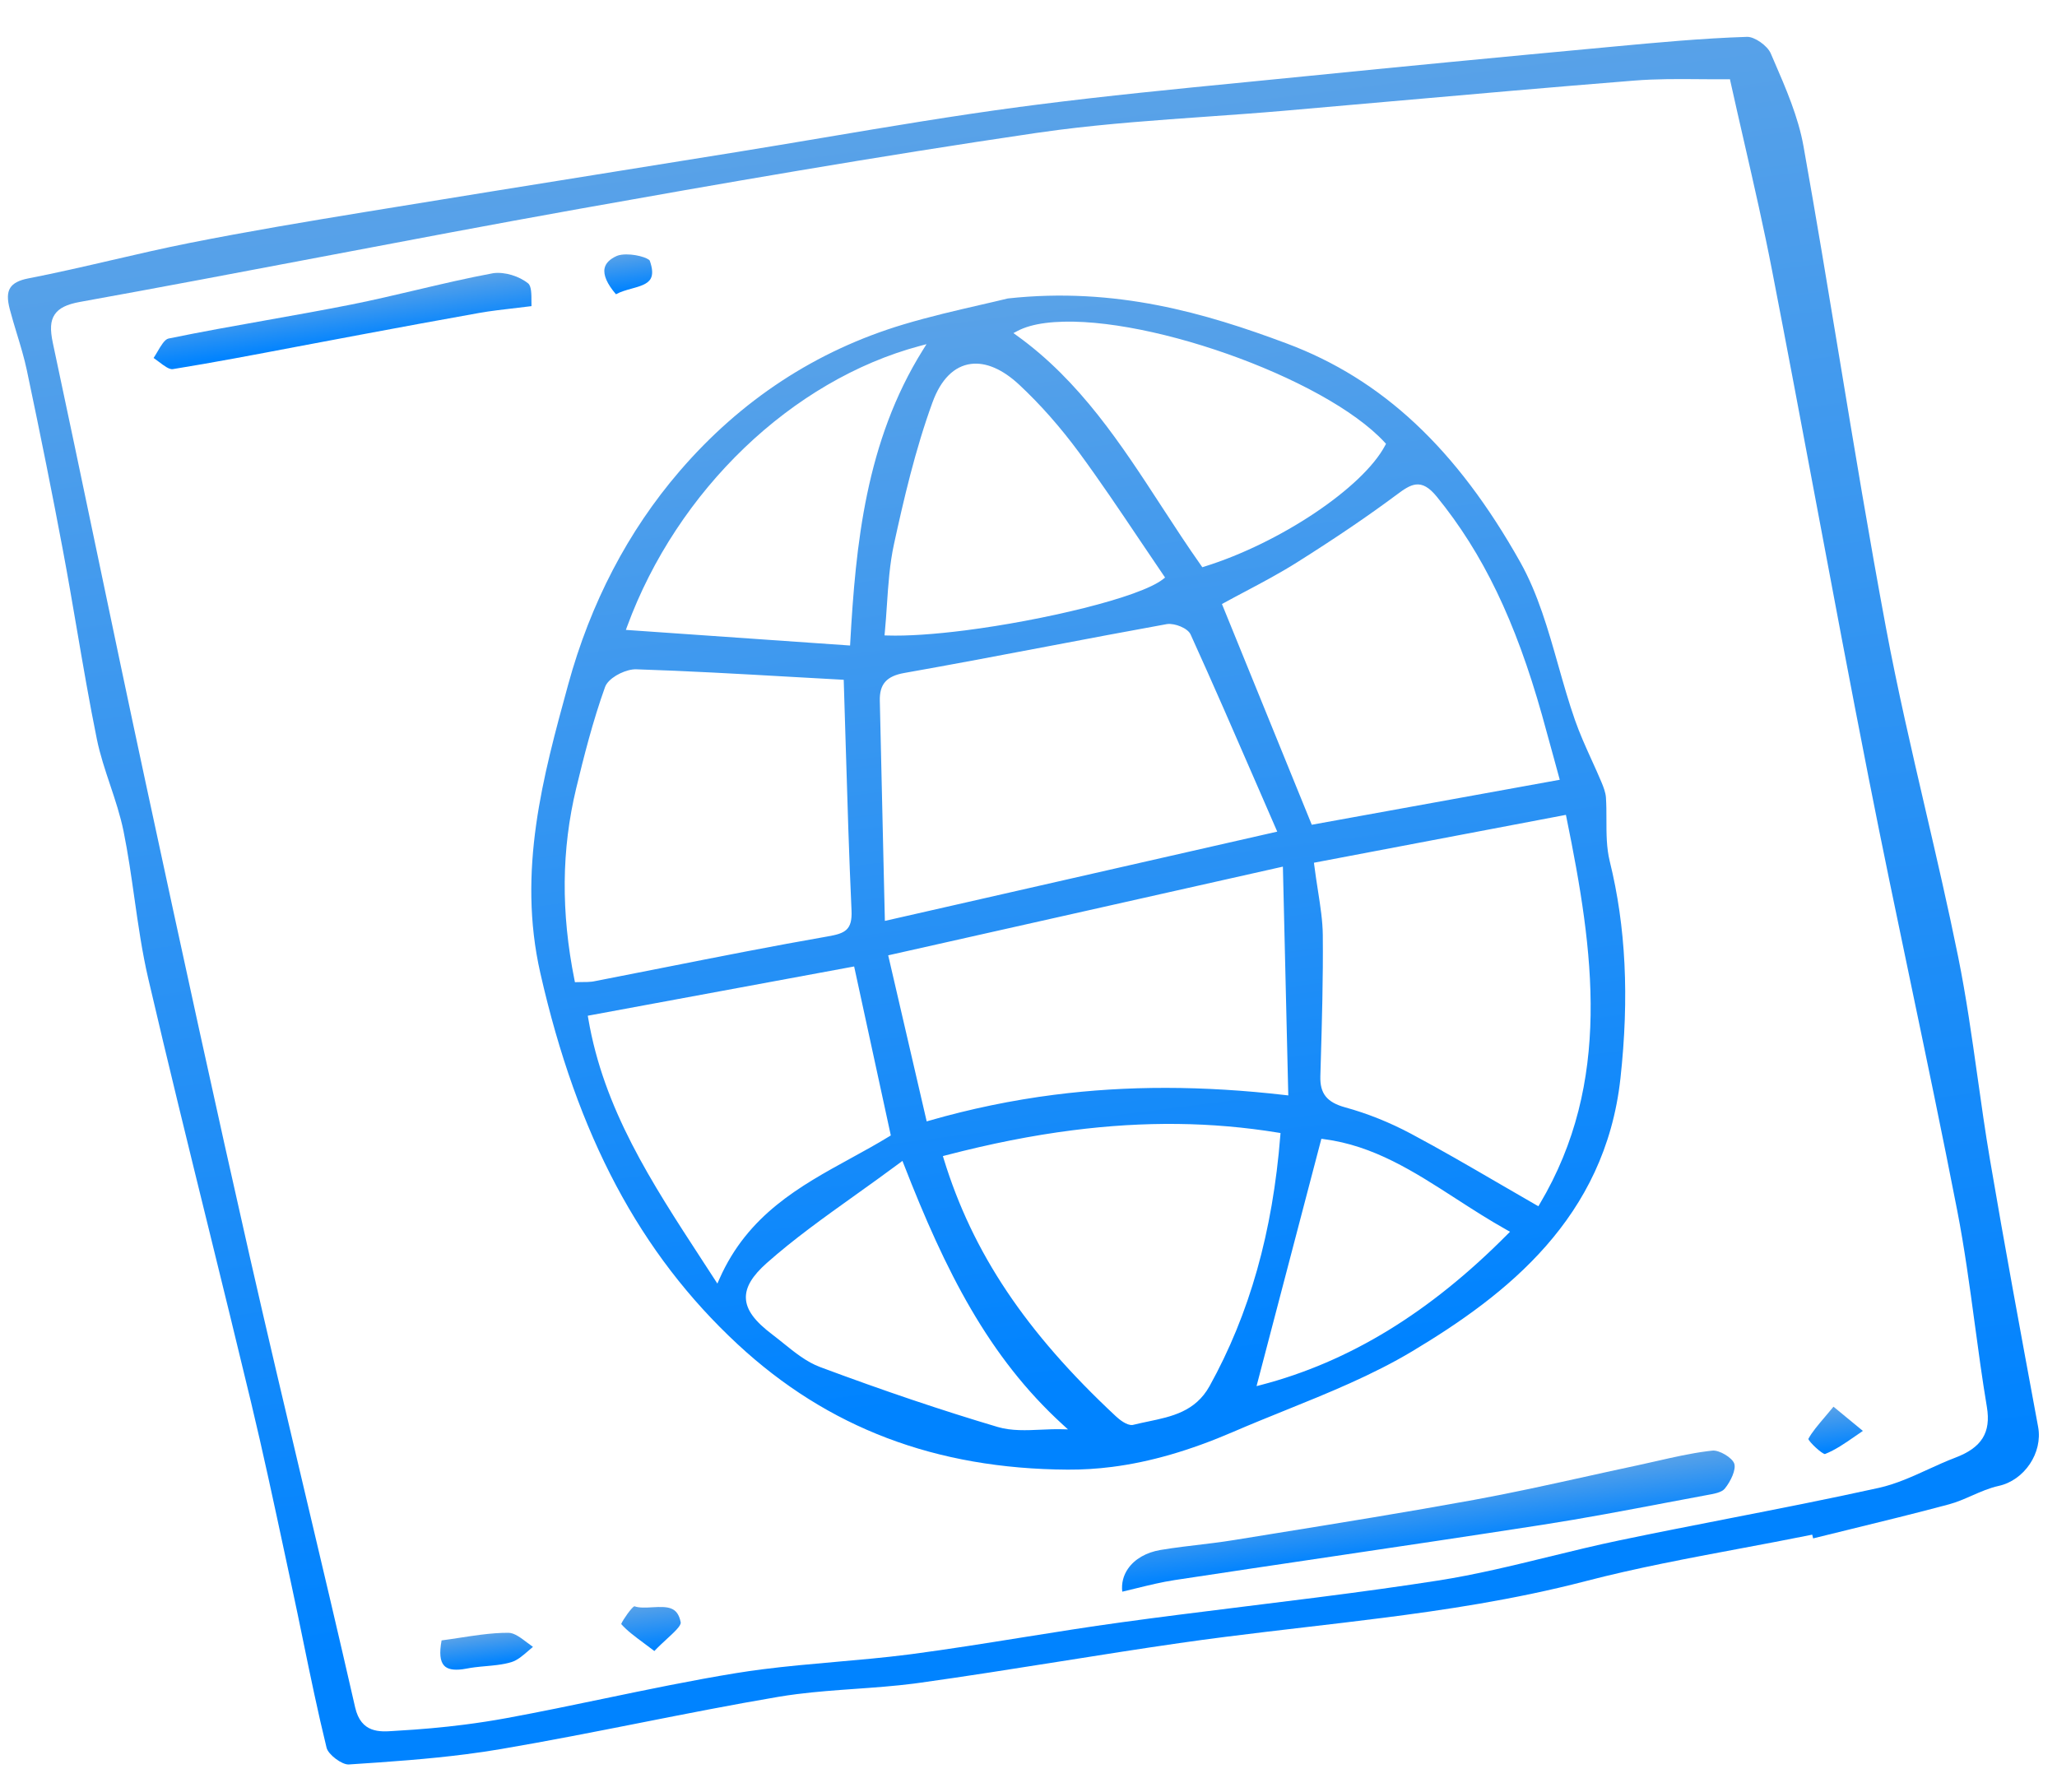 <svg width="497" height="433" viewBox="0 0 497 433" fill="none" xmlns="http://www.w3.org/2000/svg">
<g clip-path="url(#clip0)">
<path d="M112.546 423.868C103.4 425.038 94.335 425.677 84.281 426.332C82.623 426.44 79.306 423.946 78.905 422.289C76.792 413.677 74.97 404.835 73.21 396.281C72.337 392.032 71.461 387.783 70.544 383.542L68.714 375.001C66.172 363.138 63.548 350.873 60.67 338.882C57.337 324.984 53.922 311.103 50.51 297.224C45.611 277.315 40.547 256.735 35.817 236.432C34.331 230.049 33.389 223.414 32.474 216.996C31.718 211.676 30.934 206.177 29.848 200.827C29.071 197.016 27.818 193.259 26.602 189.624C25.405 186.043 24.164 182.336 23.406 178.62C21.612 169.8 20.068 160.771 18.572 152.042C17.48 145.662 16.391 139.282 15.194 132.925C12.716 119.705 9.867 105.487 6.485 89.458C5.852 86.47 4.95 83.501 4.074 80.632C3.485 78.681 2.89 76.731 2.374 74.761C1.727 72.305 1.758 70.7 2.476 69.556C3.17 68.449 4.587 67.704 6.805 67.275C13.574 65.963 20.401 64.381 27.004 62.853C33.156 61.427 39.518 59.955 45.809 58.706C60.011 55.886 74.405 53.485 87.93 51.267C108.309 47.925 128.696 44.657 149.087 41.385L177.747 36.779C184.843 35.636 191.932 34.442 199.022 33.249C214.509 30.642 230.522 27.946 246.337 25.839L250.579 25.288C267.246 23.157 284.264 21.488 300.718 19.877C305.911 19.367 311.108 18.857 316.3 18.335C337.655 16.188 361.039 13.936 389.897 11.252C400.384 10.274 411.231 9.259 422.102 8.903C423.908 8.845 427.014 11.013 427.834 12.899L428.611 14.697C431.499 21.361 434.487 28.254 435.746 35.306C438.792 52.367 441.668 69.752 444.446 86.566C447.971 107.892 451.616 129.94 455.652 151.547C458.414 166.321 461.871 181.215 465.215 195.62C467.916 207.251 470.708 219.281 473.114 231.171C475.054 240.738 476.439 250.593 477.783 260.12C478.71 266.71 479.67 273.526 480.805 280.196C484.334 300.964 488.231 322.031 492.002 342.405L492.441 344.779C493.589 351.006 489.137 357.663 482.915 359.026C480.662 359.522 478.507 360.469 476.423 361.381C474.641 362.166 472.795 362.973 470.932 363.472C462.9 365.627 454.683 367.639 446.736 369.581L438.078 371.709L437.859 370.804L437.24 370.931C431.605 372.067 425.95 373.124 420.299 374.187C408.029 376.486 395.335 378.859 383.063 382.051C365.726 386.561 348.55 389.066 334.039 390.921C327.717 391.729 321.39 392.471 315.063 393.208C308.73 393.951 302.396 394.692 296.072 395.5C292.357 395.975 288.642 396.472 284.936 397.009C275.238 398.406 265.562 399.946 255.885 401.479C244.812 403.232 233.361 405.052 222.073 406.621L220.732 406.802C216.068 407.398 211.277 407.736 206.639 408.068C201.991 408.397 197.185 408.741 192.496 409.34C191.03 409.527 189.567 409.74 188.112 409.983C176.901 411.885 165.56 414.126 154.59 416.294C143.63 418.458 132.295 420.695 121.1 422.598C118.257 423.085 115.406 423.503 112.546 423.868ZM255.738 31.39C253.925 31.622 252.115 31.869 250.307 32.135C211.675 37.811 172.78 44.598 139.83 50.487C118.977 54.215 97.814 58.231 77.348 62.117C58.339 65.726 38.686 69.454 19.33 72.947C16.125 73.523 14.237 74.464 13.213 75.997C12.184 77.534 12.058 79.551 12.786 82.956C16.22 99.047 19.593 115.152 22.965 131.254C26.998 150.508 31.031 169.761 35.165 188.993C44.351 231.689 52.14 267.488 60.296 303.403C64.513 321.959 68.969 340.78 73.283 358.983C77.436 376.523 81.732 394.659 85.805 412.531C87.234 418.792 91.786 418.472 95.109 418.236L95.992 418.18C101.581 417.865 107.019 417.375 112.156 416.718C115.642 416.273 119.085 415.738 122.383 415.133C130.27 413.687 138.255 412.02 145.974 410.413C156.387 408.247 167.156 406.007 177.816 404.266C179.947 403.921 182.083 403.613 184.226 403.339C190.056 402.594 196.023 402.067 201.796 401.559C207.587 401.052 213.574 400.526 219.434 399.777L220.409 399.653C229.242 398.479 238.194 397.048 246.846 395.661C254.799 394.389 263.023 393.07 271.136 391.964C275.618 391.347 280.101 390.758 284.592 390.184C290.143 389.474 295.697 388.786 301.255 388.098C306.812 387.412 312.37 386.727 317.922 386.017C329.742 384.506 338.843 383.236 347.423 381.899C356.478 380.49 365.54 378.272 374.306 376.128C379.863 374.771 385.605 373.366 391.281 372.184C399.97 370.37 408.68 368.667 417.389 366.962C429.398 364.613 441.812 362.188 453.959 359.498C458.089 358.582 462.057 356.771 465.89 355.017C468.041 354.036 470.262 353.021 472.478 352.183C478.818 349.775 481.083 346.124 480.06 339.965C478.938 333.277 478.016 326.435 477.122 319.815C475.909 310.839 474.653 301.556 472.897 292.516C469.36 274.337 465.502 255.912 461.774 238.087C458.318 221.58 454.746 204.508 451.438 187.679C447.083 165.539 442.849 142.993 438.757 121.185C435.261 102.566 431.764 83.943 428.154 65.344C426.166 55.074 423.862 45.024 421.424 34.383C420.319 29.552 419.197 24.657 418.09 19.666L417.976 19.144L417.442 19.146C415.21 19.17 412.932 19.153 410.629 19.132C405.478 19.091 400.151 19.047 394.861 19.471C375.134 21.048 355.102 22.815 335.725 24.523C327.249 25.276 318.785 26.021 310.323 26.756C304.034 27.302 297.729 27.745 291.424 28.192C279.698 29.02 267.577 29.877 255.738 31.39Z" fill="url(#paint0_linear)"/>
<path d="M268.685 354.437C265.101 354.895 261.498 355.116 257.979 355.097C226.085 354.911 199.999 345.005 178.237 324.813C154.612 302.881 139.457 274.374 130.548 235.101C124.946 210.411 131.211 187.55 137.268 165.444C142.685 145.681 151.742 128.331 164.182 113.868C178.987 96.653 197.194 84.715 218.31 78.385C224.63 76.487 231.098 75.001 236.802 73.686C239.187 73.139 241.443 72.62 243.506 72.114C269.566 69.271 291.292 75.66 310.875 82.987C333.992 91.627 351.923 108.414 367.315 135.823C371.578 143.42 374.077 152.223 376.492 160.737C377.732 165.106 379.014 169.625 380.523 173.95C381.687 177.28 383.164 180.545 384.595 183.699C385.387 185.444 386.179 187.189 386.92 188.954C387.427 190.165 387.928 191.453 388.016 192.686C388.136 194.457 388.136 196.253 388.136 198.049C388.136 201.396 388.135 204.856 388.937 208.103C392.824 223.83 393.669 240.989 391.522 260.557C387.81 294.316 364.018 312.832 341.234 326.486C331.593 332.262 320.848 336.604 310.455 340.803C306.261 342.496 302.071 344.191 297.94 345.977C287.48 350.487 277.911 353.257 268.685 354.437ZM259.129 273.1C249.393 274.344 239.368 276.328 228.481 279.16L227.814 279.334L228.015 279.995C234.97 302.675 247.802 321.866 269.622 342.217C270.364 342.904 272.238 344.486 273.664 344.303C275.06 343.961 276.269 343.709 277.481 343.453C283.059 342.283 288.827 341.079 292.25 334.907C301.902 317.493 307.493 297.689 309.343 274.372L309.391 273.764L308.791 273.667C292.785 271.056 276.542 270.874 259.129 273.1ZM217.355 281.014C213.665 283.752 210.091 286.307 206.632 288.779C199.002 294.228 191.796 299.378 185.263 305.173C181.717 308.317 180.115 311.027 180.22 313.695C180.334 316.504 182.312 319.213 186.635 322.473C187.52 323.144 188.396 323.852 189.279 324.561C192.04 326.789 194.894 329.093 198.145 330.306C213.605 336.072 227.649 340.812 241.064 344.79C244.367 345.767 248.008 345.604 251.527 345.444C253.121 345.376 254.715 345.301 256.281 345.331L258.033 345.369L256.737 344.183C238.835 327.821 228.449 307.211 218.359 281.302L218.046 280.494L217.355 281.014ZM303.598 334.918L304.687 334.634C325.995 329.068 345.47 317.16 364.226 298.232L364.839 297.615L364.078 297.192C359.829 294.817 355.77 292.198 351.84 289.663C341.586 283.043 331.898 276.791 319.832 275.233L319.26 275.158L303.598 334.918ZM317.466 208.455L317.544 209.072C317.821 211.233 318.134 213.244 318.429 215.153C319.042 219.089 319.568 222.491 319.605 225.927C319.707 236.265 319.401 246.782 319.105 256.953L319.016 260.018C318.894 264.23 320.582 266.346 325.036 267.57C330.394 269.04 335.741 271.183 340.929 273.942C347.982 277.7 354.814 281.67 362.043 285.876C365.028 287.611 368.05 289.368 371.13 291.136L371.69 291.458L372.021 290.902C389.572 261.386 385.09 229.892 378.476 197.526L378.344 196.888L317.466 208.455ZM142.017 245.423L142.127 246.064C145.825 267.929 157.345 285.604 169.54 304.312L173.328 310.14L173.82 309.024C180.669 293.506 193.304 286.585 205.527 279.886C208.617 278.193 211.813 276.442 214.833 274.591L215.232 274.344L206.373 233.518L142.017 245.423ZM254.68 264.527C272.312 262.273 290.577 262.295 310.516 264.592L311.269 264.679L309.964 209.398L214.601 230.828L223.901 270.951L224.568 270.759C234.433 267.919 244.563 265.821 254.68 264.527ZM152.847 161.763C150.308 162.088 146.918 163.97 146.186 166.008C143.205 174.314 141.033 182.967 139.227 190.426C135.655 205.242 135.515 220.4 138.802 236.772L138.914 237.324L139.477 237.303C139.987 237.285 140.458 237.281 140.907 237.281C141.667 237.278 142.352 237.276 143.011 237.191L143.498 237.113C149.095 236.026 154.691 234.92 160.288 233.81C173.302 231.233 186.761 228.567 200.049 226.248C204.176 225.528 205.958 224.72 205.741 219.993C205.14 206.883 204.753 193.951 204.342 180.259C204.193 175.186 203.854 164.251 203.854 164.251L190.969 163.532C178.769 162.838 166.158 162.119 153.728 161.717C153.453 161.708 153.157 161.723 152.847 161.763ZM281.854 150.81C272.222 152.552 262.607 154.377 252.993 156.204C241.7 158.348 230.02 160.566 218.505 162.602C214.208 163.359 212.491 165.296 212.575 169.277C212.866 182.641 213.179 196.009 213.504 209.885L213.798 222.511L308.599 200.939L303.902 190.133C298.374 177.404 293.155 165.379 287.667 153.303C286.966 151.754 283.839 150.553 282.014 150.786L281.999 150.788L281.854 150.81ZM342.045 117.076C340.601 117.26 339.16 118.26 337.562 119.454C330.513 124.704 322.799 129.94 313.284 135.937C309.199 138.507 304.957 140.754 300.853 142.93C299.102 143.86 297.388 144.766 295.753 145.665L295.239 145.948L316.943 199.28L376.861 188.409L375.346 182.858C374.411 179.427 373.505 176.099 372.571 172.78C366.15 149.991 358.311 133.719 347.154 120.014C345.317 117.763 343.743 116.859 342.045 117.076ZM222.238 83.589C191.372 91.84 163.614 118.444 151.522 151.373L151.219 152.197L205.392 155.972L205.429 155.302C206.746 131.618 209.186 106.647 222.971 84.576L223.858 83.159L222.238 83.589ZM234.606 87.935C230.545 88.454 227.334 91.657 225.313 97.196C221.13 108.633 218.311 120.882 215.999 131.469C214.951 136.276 214.616 141.303 214.289 146.169C214.142 148.388 213.992 150.609 213.779 152.823L213.711 153.525L214.415 153.549C219.19 153.701 225.714 153.27 233.282 152.303C251.762 149.94 275.349 144.407 281.016 139.93L281.499 139.55L281.154 139.039C279.159 136.121 277.182 133.179 275.203 130.237C270.549 123.31 265.736 116.152 260.7 109.309C256.19 103.196 251.338 97.698 246.263 92.964C242.244 89.215 238.212 87.474 234.606 87.935ZM252.607 78.043C249.851 78.396 247.562 79.051 245.796 79.989L244.857 80.487L245.722 81.107C260.906 92.019 270.916 107.398 280.594 122.272C283.692 127.031 286.896 131.953 290.223 136.661L290.499 137.054L290.956 136.91C309.259 131.227 329.272 117.826 334.66 107.647L334.88 107.234L334.563 106.89C320.02 91.11 274.831 75.202 252.607 78.043Z" fill="url(#paint1_linear)"/>
<path d="M271.153 384.585C270.928 382.578 271.403 380.668 272.547 379.022C274.167 376.691 276.951 375.087 280.391 374.506C282.179 374.205 283.976 373.956 285.78 373.725L293.269 372.809C294.905 372.6 296.539 372.372 298.165 372.107L307.499 370.596C323.461 368.02 339.965 365.352 356.138 362.402C365.085 360.77 374.11 358.778 382.834 356.85C387.056 355.916 391.277 354.983 395.507 354.086C397.098 353.747 398.683 353.387 400.271 353.023C404.288 352.109 408.439 351.163 412.552 350.637L413.748 350.497C415.378 350.32 418.533 352.201 419.021 353.638C419.501 355.055 418.203 357.883 416.722 359.696C415.966 360.624 414.087 360.949 412.433 361.239L402.424 363.121C392.72 364.963 382.688 366.87 372.773 368.408C355.722 371.054 338.655 373.592 321.584 376.128C308.989 377.999 296.388 379.869 283.798 381.784C280.715 382.253 277.625 383.011 274.638 383.743C273.48 384.032 272.316 384.317 271.153 384.585Z" fill="url(#paint2_linear)"/>
<path d="M41.745 89.195C40.87 89.307 39.624 88.364 38.423 87.452C37.984 87.117 37.545 86.786 37.109 86.492C37.436 86.003 37.751 85.465 38.069 84.926C38.87 83.551 39.787 81.99 40.705 81.8C48.58 80.179 56.632 78.746 64.417 77.361C71.231 76.149 78.041 74.938 84.825 73.592C90.113 72.538 95.447 71.282 100.603 70.066C106.682 68.636 112.968 67.155 119.198 66.003C119.208 66.001 119.214 66.001 119.22 66C121.988 65.646 125.456 66.731 127.616 68.481C128.415 69.132 128.408 71.215 128.402 72.741C128.399 73.18 128.399 73.599 128.415 73.969C126.787 74.173 121.355 74.808 120.174 74.959C118.633 75.156 117.189 75.363 115.751 75.619C106.203 77.309 96.665 79.092 87.132 80.869C87.132 80.869 74.648 83.212 71.134 83.878C61.523 85.706 51.587 87.6 41.775 89.185L41.744 89.189L41.745 89.195Z" fill="url(#paint3_linear)"/>
<path d="M120.118 402.299C119.224 402.413 118.324 402.497 117.422 402.578C116.502 402.657 115.58 402.744 114.667 402.86C114.061 402.938 113.457 403.031 112.862 403.148C112.466 403.224 112.085 403.288 111.723 403.335C109.558 403.611 108.112 403.317 107.299 402.438C106.325 401.384 106.127 399.393 106.694 396.358C108.209 396.158 109.711 395.929 111.193 395.701C112.793 395.456 114.375 395.213 115.952 395.011C118.655 394.665 120.851 394.508 122.865 394.521C124.264 394.528 125.817 395.707 127.314 396.848C127.798 397.215 128.285 397.584 128.768 397.919C128.384 398.236 128.002 398.566 127.623 398.895C126.276 400.062 125.006 401.164 123.562 401.604C122.58 401.906 121.482 402.125 120.118 402.299Z" fill="url(#paint4_linear)"/>
<path d="M158.101 398.921C157.199 398.23 156.358 397.606 155.577 397.026C153.302 395.335 151.482 393.985 150.091 392.399C150.458 391.432 152.594 388.395 153.263 388.102C154.435 388.535 156.076 388.442 157.664 388.349C161.406 388.138 163.737 388.203 164.467 391.995C164.622 392.788 162.861 394.406 161.159 395.969C160.184 396.868 159.115 397.853 158.101 398.921Z" fill="url(#paint5_linear)"/>
<path d="M440.925 351.333C440.081 351.22 437.147 348.432 436.916 347.686C437.785 346.05 439.231 344.353 441.059 342.2C441.668 341.483 442.315 340.719 442.998 339.888L450.102 345.739C449.436 346.183 448.778 346.643 448.114 347.102C445.824 348.693 443.457 350.335 440.925 351.333Z" fill="url(#paint6_linear)"/>
<path d="M148.826 71.101C146.686 68.617 145.739 66.451 146.08 64.816C146.334 63.602 147.322 62.602 149.019 61.84C149.325 61.704 149.721 61.603 150.197 61.542C153.126 61.167 156.761 62.332 157.006 63.019C157.672 64.909 157.75 66.305 157.243 67.28C156.526 68.654 154.619 69.182 152.603 69.739C151.304 70.1 149.962 70.47 148.826 71.101Z" fill="url(#paint7_linear)"/>
</g>
<defs>
<linearGradient id="paint0_linear" x1="224.19" y1="28.661" x2="272.106" y2="403.47" gradientUnits="userSpaceOnUse">
<stop stop-color="#59A2E8"/>
<stop offset="0.927" stop-color="#0083FF"/>
</linearGradient>
<linearGradient id="paint1_linear" x1="241.002" y1="72.434" x2="276.919" y2="353.384" gradientUnits="userSpaceOnUse">
<stop stop-color="#59A2E8"/>
<stop offset="0.927" stop-color="#0083FF"/>
</linearGradient>
<linearGradient id="paint2_linear" x1="343.865" y1="359.418" x2="345.862" y2="375.034" gradientUnits="userSpaceOnUse">
<stop stop-color="#59A2E8"/>
<stop offset="0.927" stop-color="#0083FF"/>
</linearGradient>
<linearGradient id="paint3_linear" x1="81.739" y1="70.791" x2="83.411" y2="83.868" gradientUnits="userSpaceOnUse">
<stop stop-color="#59A2E8"/>
<stop offset="0.927" stop-color="#0083FF"/>
</linearGradient>
<linearGradient id="paint4_linear" x1="117.06" y1="394.869" x2="118.044" y2="402.564" gradientUnits="userSpaceOnUse">
<stop stop-color="#59A2E8"/>
<stop offset="0.927" stop-color="#0083FF"/>
</linearGradient>
<linearGradient id="paint5_linear" x1="156.7" y1="387.662" x2="158.139" y2="398.916" gradientUnits="userSpaceOnUse">
<stop stop-color="#59A2E8"/>
<stop offset="0.927" stop-color="#0083FF"/>
</linearGradient>
<linearGradient id="paint6_linear" x1="442.642" y1="339.934" x2="444.049" y2="350.934" gradientUnits="userSpaceOnUse">
<stop stop-color="#59A2E8"/>
<stop offset="0.927" stop-color="#0083FF"/>
</linearGradient>
<linearGradient id="paint7_linear" x1="151.257" y1="61.406" x2="152.437" y2="70.639" gradientUnits="userSpaceOnUse">
<stop stop-color="#59A2E8"/>
<stop offset="0.927" stop-color="#0083FF"/>
</linearGradient>
<clipPath id="clip0">
<rect width="452.032" height="377.859" fill="white" transform="translate(0 57.322) rotate(-7.285)"/>
</clipPath>
</defs>
</svg>
